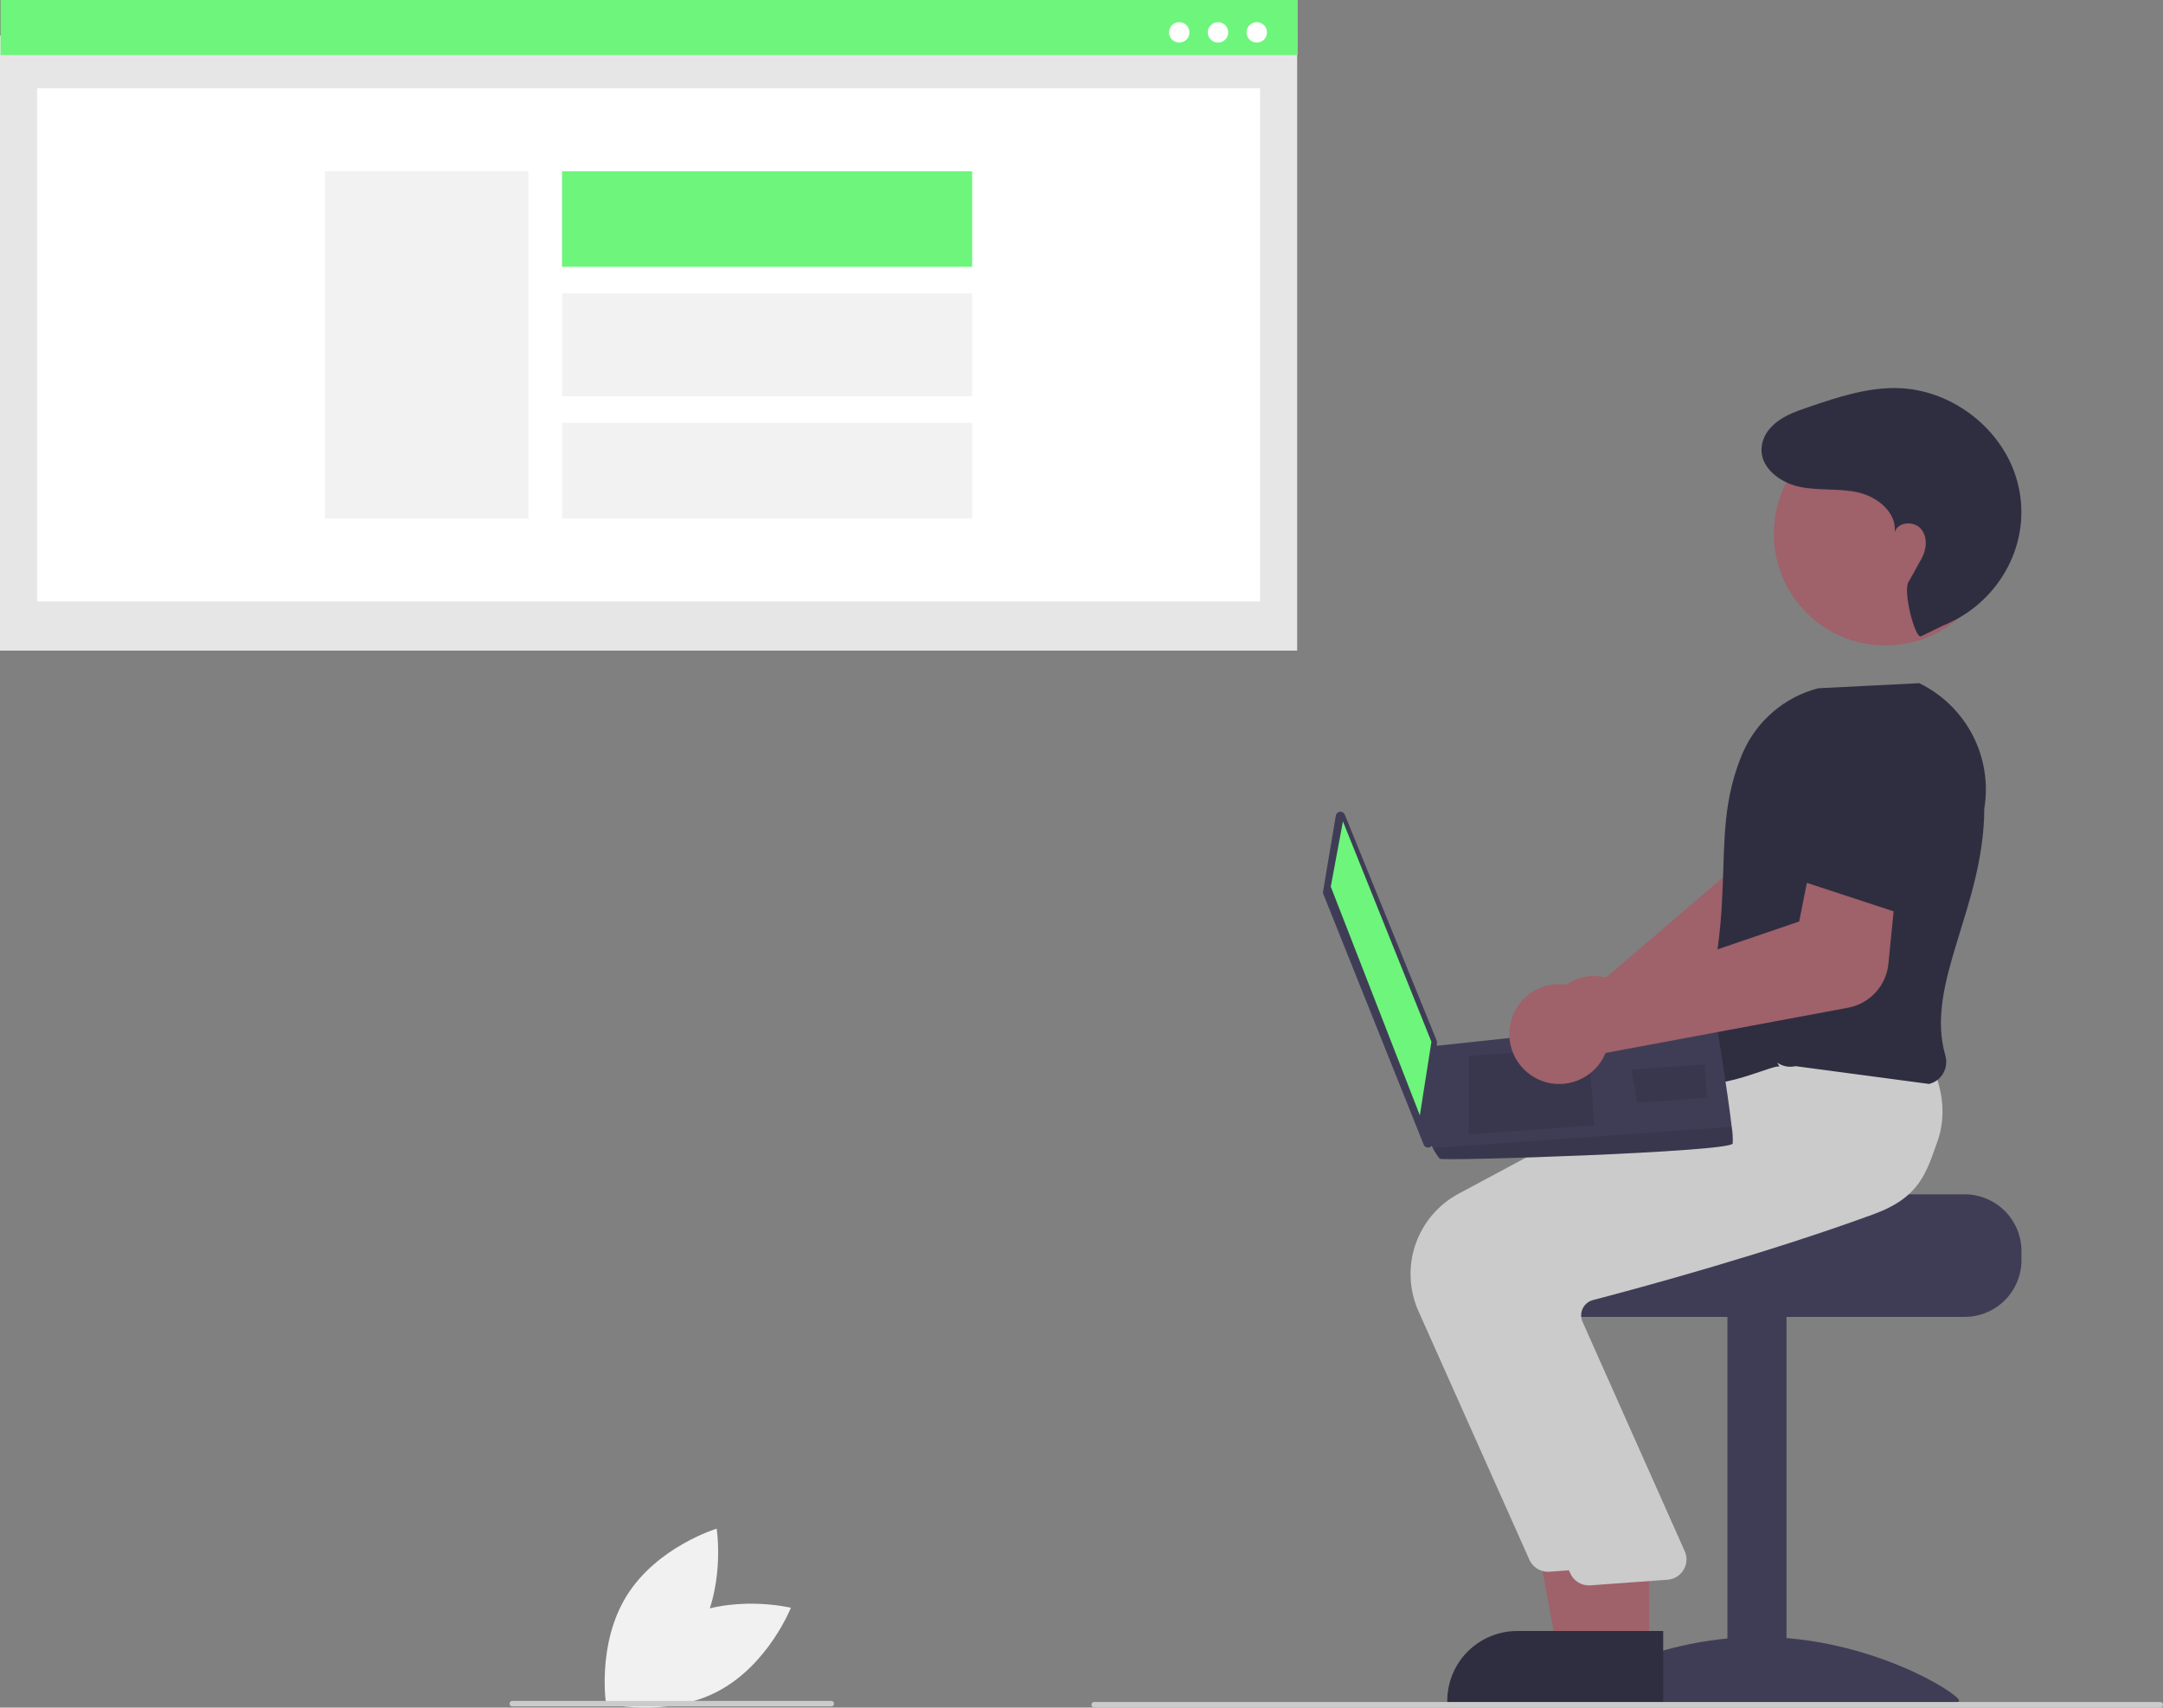<?xml version="1.0" encoding="UTF-8"?> <svg xmlns="http://www.w3.org/2000/svg" width="774" height="611" viewBox="0 0 774 611" fill="none"><rect x="0" y="0" width="774" height="611" fill="#808080" stroke="none"/> <path d="M9.15527e-05 12.715H464.172V232.792H9.15527e-05V12.715Z" fill="#E6E6E6"></path> <path d="M13.273 31.587H450.899V215.203H13.273V31.587Z" fill="white"></path> <path d="M0.198 0H464.37V19.703H0.198V0Z" fill="#6EF57C"></path> <path d="M449.716 15.238C447.698 15.238 446.061 13.603 446.061 11.586C446.061 9.569 447.698 7.934 449.716 7.934C451.735 7.934 453.371 9.569 453.371 11.586C453.371 13.603 451.735 15.238 449.716 15.238Z" fill="white"></path> <path d="M435.843 15.238C433.825 15.238 432.188 13.603 432.188 11.586C432.188 9.569 433.825 7.934 435.843 7.934C437.862 7.934 439.498 9.569 439.498 11.586C439.498 13.603 437.862 15.238 435.843 15.238Z" fill="white"></path> <path d="M421.97 15.238C419.951 15.238 418.315 13.603 418.315 11.586C418.315 9.569 419.951 7.934 421.97 7.934C423.988 7.934 425.625 9.569 425.625 11.586C425.625 13.603 423.988 15.238 421.97 15.238Z" fill="white"></path> <path d="M116.299 61.299H189.059V185.494H116.299V61.299Z" fill="#F2F2F2"></path> <path d="M201.114 61.297H347.872V95.483H201.114V61.297Z" fill="#6EF57C"></path> <path d="M201.114 105.003H347.872V141.785H201.114V105.003Z" fill="#F2F2F2"></path> <path d="M201.114 151.306H347.872V185.492H201.114V151.306Z" fill="#F2F2F2"></path> <path d="M552.544 367.22C552.529 364.702 553.048 362.21 554.065 359.906C555.082 357.603 556.575 355.54 558.445 353.853C560.316 352.166 562.522 350.893 564.919 350.117C567.317 349.341 569.851 349.08 572.356 349.351C573.149 349.441 573.934 349.586 574.707 349.784L635.24 297.94L631.623 278.459L661.459 268.797L670.454 300.018C671.518 303.765 671.345 307.755 669.96 311.396C668.575 315.037 666.052 318.134 662.765 320.229L588.299 367.289C588.298 367.874 588.268 368.459 588.207 369.041C587.935 371.544 587.137 373.962 585.865 376.135C584.592 378.309 582.875 380.189 580.825 381.653C578.774 383.118 576.438 384.132 573.968 384.631C571.497 385.13 568.95 385.101 566.491 384.548C565.777 384.39 565.073 384.187 564.384 383.94C560.937 382.695 557.955 380.425 555.838 377.436C553.721 374.447 552.572 370.881 552.544 367.22V367.22Z" fill="#9F616A"></path> <path d="M703.037 427.347H624.99C624.99 429.588 544.552 431.407 544.552 431.407C543.29 432.357 542.139 433.447 541.122 434.656C538.067 438.297 536.397 442.899 536.407 447.651V450.899C536.409 456.284 538.551 461.447 542.361 465.254C546.172 469.061 551.339 471.201 556.728 471.203H703.037C708.425 471.199 713.591 469.058 717.401 465.251C721.211 461.444 723.353 456.283 723.358 450.899V447.651C723.35 442.268 721.207 437.108 717.398 433.302C713.588 429.496 708.424 427.354 703.037 427.347V427.347Z" fill="#3F3D56"></path> <path d="M618.139 470.396H639.273V606.839H618.139V470.396Z" fill="#3F3D56"></path> <path d="M557.99 608.537C557.99 611.091 590.015 609.525 629.519 609.525C669.023 609.525 701.048 611.092 701.048 608.537C701.048 605.982 669.023 585.724 629.519 585.724C590.015 585.724 557.99 605.982 557.99 608.537Z" fill="#3F3D56"></path> <path d="M577.068 590.106L557.139 590.104L547.657 538.455L577.072 538.457L577.068 590.106Z" fill="#9F616A"></path> <path d="M582.151 609.408L517.888 609.406V608.594C517.888 605.312 518.535 602.062 519.792 599.03C521.049 595.998 522.891 593.242 525.214 590.922C527.537 588.601 530.294 586.76 533.329 585.504C536.363 584.248 539.616 583.602 542.9 583.602H542.903L582.152 583.603L582.151 609.408Z" fill="#2F2E41"></path> <path d="M547.259 558.077L507.527 469.052C504.21 461.548 503.843 453.072 506.5 445.31C509.156 437.549 514.642 431.072 521.863 427.17L608.045 380.994L647.371 377.652L683.647 374.357L683.909 374.8C684.243 375.365 692.043 388.826 686.771 403.586C682.771 414.781 672.369 423.526 655.853 429.578C617.301 443.702 572.767 455.773 555.409 460.307C554.642 460.503 553.925 460.859 553.306 461.351C552.686 461.844 552.178 462.462 551.815 463.165C551.45 463.86 551.234 464.623 551.179 465.405C551.124 466.187 551.232 466.973 551.495 467.711L588.408 550.575C588.794 551.626 588.933 552.752 588.814 553.865C588.696 554.978 588.323 556.049 587.724 556.995C587.126 557.941 586.318 558.738 585.363 559.322C584.408 559.907 583.331 560.265 582.216 560.369L554.634 562.376C554.4 562.398 554.167 562.409 553.935 562.409C552.522 562.408 551.14 561.999 549.955 561.23C548.771 560.461 547.834 559.366 547.259 558.077V558.077Z" fill="#CBCBCB"></path> <path d="M590.074 590.106L570.145 590.104L560.662 538.455L590.077 538.457L590.074 590.106Z" fill="#9F616A"></path> <path d="M595.157 609.408L530.894 609.406V608.594C530.893 605.312 531.54 602.062 532.797 599.03C534.054 595.998 535.897 593.242 538.219 590.922C540.542 588.601 543.299 586.76 546.334 585.504C549.368 584.248 552.621 583.602 555.906 583.602H555.908L595.158 583.603L595.157 609.408Z" fill="#2F2E41"></path> <path d="M561.89 562.951L522.158 473.925C518.84 466.422 518.474 457.945 521.13 450.184C523.787 442.422 529.272 435.946 536.494 432.044L622.675 385.868L662.002 382.526L690.415 380.063L690.411 379.674C690.746 380.239 698.545 393.699 693.273 408.459C689.274 419.655 687 428.4 670.483 434.452C631.932 448.576 587.398 460.647 570.04 465.181C569.273 465.377 568.556 465.733 567.936 466.225C567.317 466.718 566.809 467.336 566.445 468.039C566.081 468.734 565.865 469.496 565.81 470.279C565.755 471.061 565.863 471.846 566.126 472.585L603.039 555.449C603.425 556.5 603.564 557.626 603.445 558.739C603.326 559.852 602.953 560.922 602.355 561.869C601.757 562.815 600.949 563.611 599.994 564.196C599.039 564.781 597.962 565.139 596.847 565.243L569.265 567.249C569.031 567.272 568.798 567.283 568.565 567.283C567.153 567.282 565.771 566.873 564.586 566.104C563.401 565.335 562.465 564.24 561.89 562.951Z" fill="#CBCBCB"></path> <path d="M636.768 381.687C634.863 380.341 607.507 394.682 602.63 383.312C625.389 326.46 609.705 301.911 623.646 269.31C626.102 263.687 629.801 258.693 634.466 254.704C639.13 250.714 644.639 247.833 650.578 246.277L686.749 244.453L686.936 244.544C695.098 248.538 701.754 255.054 705.918 263.126C710.082 271.198 711.531 280.396 710.052 289.356C709.923 324.836 688.677 351.897 696.106 377.631C696.417 378.707 696.508 379.835 696.373 380.947C696.238 382.058 695.879 383.131 695.319 384.102C694.776 385.039 694.046 385.856 693.175 386.501C692.304 387.146 691.31 387.606 690.254 387.852L642.495 381.487C641.379 381.752 640.22 381.776 639.094 381.559C637.968 381.341 636.901 380.886 635.965 380.224L636.768 381.687Z" fill="#2F2E41"></path> <path d="M674.678 230.954C652.626 230.954 634.75 213.093 634.75 191.059C634.75 169.026 652.626 151.165 674.678 151.165C696.729 151.165 714.605 169.026 714.605 191.059C714.605 213.093 696.729 230.954 674.678 230.954Z" fill="#9F616A"></path> <path d="M687.395 227.678C685.274 228.605 680.93 211.715 682.876 208.337C685.77 203.313 685.599 203.349 687.52 200.025C689.441 196.702 689.871 192.152 687.383 189.228C684.895 186.303 679.138 186.691 678.002 190.358C678.733 183.393 671.838 177.794 665.009 176.221C658.179 174.648 650.975 175.625 644.108 174.225C636.138 172.6 627.846 165.925 631.026 157.168C631.572 155.71 632.389 154.369 633.434 153.214C637.108 149.087 642.247 147.325 647.271 145.621C657.724 142.076 668.463 138.486 679.495 138.877C697.621 139.52 714.755 152.04 720.862 169.105C721.622 171.234 722.211 173.42 722.623 175.643C726.41 195.987 714.587 216.053 695.384 223.8L687.395 227.678Z" fill="#2F2E41"></path> <path d="M478.007 291.832L473.428 318.997C473.377 319.3 473.411 319.611 473.525 319.896L509.446 409.578C509.589 409.933 509.848 410.229 510.182 410.416C510.517 410.603 510.905 410.669 511.282 410.605C511.659 410.541 512.003 410.349 512.256 410.062C512.509 409.774 512.656 409.409 512.672 409.027L514.194 372.988C514.204 372.749 514.162 372.51 514.072 372.288L481.208 291.48C481.071 291.143 480.827 290.86 480.514 290.673C480.201 290.487 479.836 290.408 479.474 290.448C479.112 290.487 478.773 290.644 478.508 290.894C478.243 291.144 478.067 291.473 478.007 291.832V291.832Z" fill="#3F3D56"></path> <path d="M480.55 293.917L476.199 317.255L508.077 399.092L512.215 372.767L480.55 293.917Z" fill="#6EF57C"></path> <path d="M620.02 409.161C619.235 412.22 516.261 415.531 515.193 414.606C514.235 413.42 513.405 412.137 512.716 410.777C511.637 408.851 510.638 406.92 510.638 406.92L512.33 374.38L613.767 363.549C613.767 363.549 618.255 390.703 619.664 403.179C619.982 405.156 620.101 407.16 620.02 409.161Z" fill="#3F3D56"></path> <path opacity="0.1" d="M525.602 377.823L525.593 405.857L570.458 402.67L568.473 374.777L525.602 377.823Z" fill="black"></path> <path opacity="0.1" d="M584.066 382.68L583.794 382.646L585.913 394.564L610.838 392.794L609.987 380.839L584.066 382.68Z" fill="black"></path> <path opacity="0.1" d="M620.02 409.161C619.235 412.22 516.261 415.531 515.193 414.606C514.235 413.42 513.405 412.137 512.716 410.777L619.664 403.179C619.982 405.156 620.101 407.16 620.02 409.161Z" fill="black"></path> <path d="M661.368 360.569L574.504 376.766C574.287 377.31 574.042 377.842 573.77 378.36C572.59 380.579 570.955 382.525 568.973 384.071C566.991 385.617 564.706 386.73 562.265 387.336C559.815 387.951 557.261 388.037 554.775 387.587C552.289 387.137 549.928 386.162 547.85 384.726C544.086 382.144 541.452 378.221 540.49 373.761C539.527 369.3 540.309 364.642 542.674 360.739C545.039 356.836 548.809 353.985 553.21 352.77C557.612 351.555 562.311 352.068 566.346 354.205C567.049 354.581 567.725 355.007 568.369 355.477L643.816 329.725L647.677 310.29L678.973 312.358L675.73 344.939C675.337 348.741 673.727 352.315 671.14 355.13C668.552 357.946 665.126 359.853 661.368 360.569V360.569Z" fill="#9F616A"></path> <path d="M680.033 326.89L634.559 311.956L645.166 281.524C646.575 277.483 649.368 274.069 653.051 271.887C656.735 269.704 661.072 268.893 665.297 269.596V269.596C669.57 270.308 673.448 272.523 676.23 275.841C679.012 279.16 680.514 283.362 680.467 287.691L680.033 326.89Z" fill="#2F2E41"></path> <path d="M391.562 611H772.999C773.264 611 773.519 610.894 773.707 610.707C773.895 610.519 774 610.265 774 609.999C774 609.734 773.895 609.48 773.707 609.292C773.519 609.104 773.264 608.999 772.999 608.999H391.562C391.297 608.999 391.042 609.104 390.854 609.292C390.667 609.48 390.561 609.734 390.561 609.999C390.561 610.265 390.667 610.519 390.854 610.707C391.042 610.894 391.297 611 391.562 611Z" fill="#CBCBCB"></path> <path d="M243.185 579.484C224.891 588.944 216.757 609.542 216.757 609.542C216.757 609.542 238.284 614.802 256.579 605.342C274.874 595.881 283.008 575.283 283.008 575.283C283.008 575.283 261.48 570.023 243.185 579.484Z" fill="#F1F1F1"></path> <path d="M249.036 586.298C238.119 603.752 216.913 610.186 216.913 610.186C216.913 610.186 213.408 588.322 224.325 570.867C235.242 553.413 256.448 546.979 256.448 546.979C256.448 546.979 259.953 568.843 249.036 586.298Z" fill="#F1F1F1"></path> <path d="M183.324 610.603H297.455C297.72 610.603 297.975 610.498 298.163 610.31C298.35 610.123 298.456 609.868 298.456 609.603C298.456 609.338 298.35 609.083 298.163 608.896C297.975 608.708 297.72 608.603 297.455 608.603H183.324C183.058 608.603 182.804 608.708 182.616 608.896C182.428 609.083 182.323 609.338 182.323 609.603C182.323 609.868 182.428 610.123 182.616 610.31C182.804 610.498 183.058 610.603 183.324 610.603Z" fill="#CBCBCB"></path> </svg> 